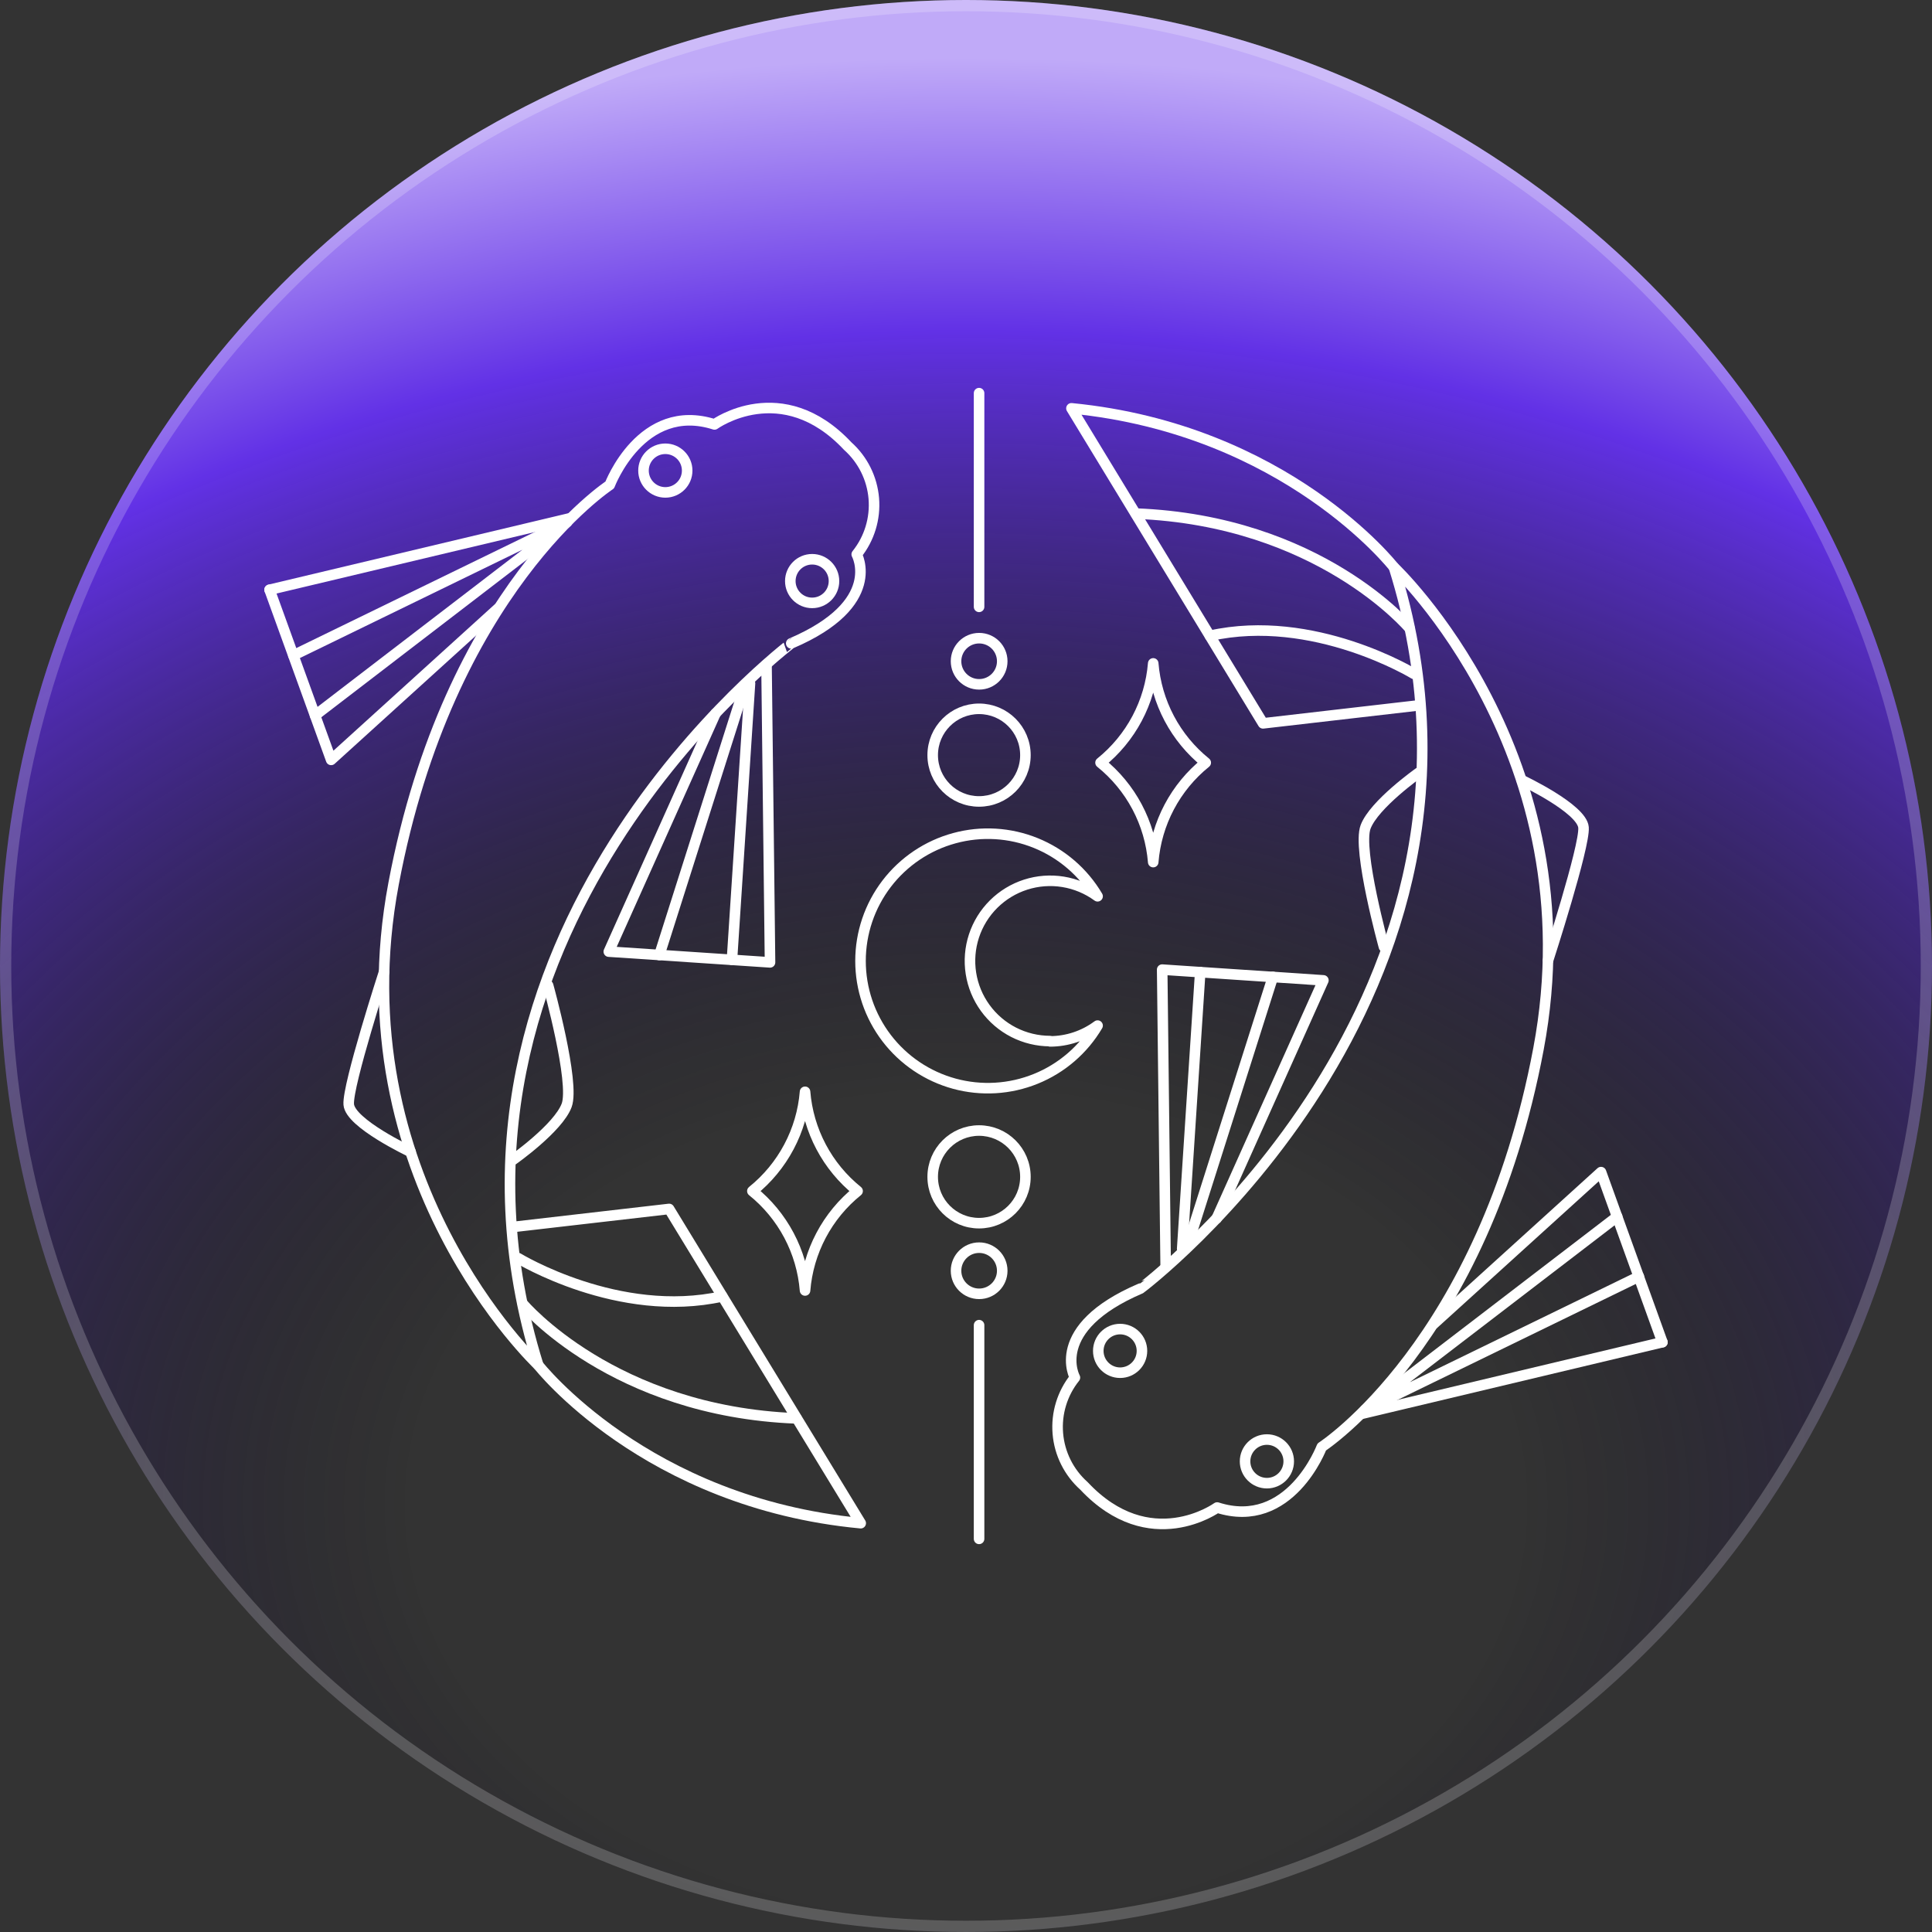 <svg width="172" height="172" viewBox="0 0 172 172" fill="none" xmlns="http://www.w3.org/2000/svg">
<rect x="0" y="0" width="172" height="172" fill="#333333" stroke="none"/>
<circle cx="86" cy="86" r="86" fill="url(#paint0_radial_1596_693890)"/>
<circle cx="86" cy="86" r="85.5" stroke="white" stroke-opacity="0.2"/>
<path d="M124.094 50.492C124.094 50.492 141.884 67.225 136.968 93.371C132.052 119.518 117.67 128.82 117.67 128.82C117.67 128.82 114.853 136.293 108.359 134.21C108.359 134.21 102.373 138.544 96.499 132.282C95.157 131.082 94.326 129.415 94.177 127.622C94.027 125.829 94.571 124.047 95.696 122.642C95.696 122.642 93.273 118.252 101.528 114.719C101.556 114.719 136.067 88.755 124.094 50.492Z" stroke="white" stroke-width="0.939" stroke-linecap="round" stroke-linejoin="round"/>
<path d="M148 119.492L142.535 104.35L127.66 117.845" stroke="white" stroke-width="0.939" stroke-linecap="round" stroke-linejoin="round"/>
<path d="M103.775 112.638L103.465 86.322L117.818 87.279L108.31 108.487" stroke="white" stroke-width="0.939" stroke-linecap="round" stroke-linejoin="round"/>
<path d="M137.821 85.492C137.821 85.492 141.103 75.36 140.976 73.671C140.85 71.982 135.469 69.449 135.469 69.449" stroke="white" stroke-width="0.939" stroke-linecap="round" stroke-linejoin="round"/>
<path d="M126.322 68.787C126.322 68.787 122.336 71.602 121.575 73.614C120.814 75.626 123.209 84.295 123.209 84.295" stroke="white" stroke-width="0.939" stroke-linecap="round" stroke-linejoin="round"/>
<path d="M145.904 113.65L121.535 125.513L143.974 108.316" stroke="white" stroke-width="0.939" stroke-linecap="round" stroke-linejoin="round"/>
<path d="M148 119.492L121.293 125.853" stroke="white" stroke-width="0.939" stroke-linecap="round" stroke-linejoin="round"/>
<path d="M105.828 110.568L113.322 86.969" stroke="white" stroke-width="0.939" stroke-linecap="round" stroke-linejoin="round"/>
<path d="M106.852 86.547L105.246 111.174" stroke="white" stroke-width="0.939" stroke-linecap="round" stroke-linejoin="round"/>
<path d="M124.094 50.495C124.094 50.495 114.53 38.223 95.387 36.352L112.445 64.398L126.334 62.794" stroke="white" stroke-width="0.939" stroke-linecap="round" stroke-linejoin="round"/>
<path d="M125.478 55.925C125.478 55.925 117.449 46.342 101.109 45.723" stroke="white" stroke-width="0.939" stroke-linecap="round" stroke-linejoin="round"/>
<path d="M125.882 59.994C125.882 59.994 116.937 54.534 107.711 56.603" stroke="white" stroke-width="0.939" stroke-linecap="round" stroke-linejoin="round"/>
<path d="M112.788 132.042C113.861 132.042 114.732 131.173 114.732 130.1C114.732 129.028 113.861 128.158 112.788 128.158C111.714 128.158 110.844 129.028 110.844 130.1C110.844 131.173 111.714 132.042 112.788 132.042Z" stroke="white" stroke-width="0.939" stroke-linecap="round" stroke-linejoin="round"/>
<path d="M99.721 122.208C100.795 122.208 101.665 121.339 101.665 120.266C101.665 119.194 100.795 118.324 99.721 118.324C98.648 118.324 97.777 119.194 97.777 120.266C97.777 121.339 98.648 122.208 99.721 122.208Z" stroke="white" stroke-width="0.939" stroke-linecap="round" stroke-linejoin="round"/>
<path d="M47.917 121.531C47.917 121.531 30.113 104.799 35.043 78.652C39.973 52.505 54.284 43.175 54.284 43.175C54.284 43.175 57.101 35.703 63.609 37.785C63.609 37.785 69.596 33.451 75.469 39.713C76.811 40.913 77.642 42.58 77.792 44.373C77.941 46.166 77.397 47.948 76.272 49.353C76.272 49.353 78.695 53.743 70.441 57.276C70.455 57.276 35.972 83.24 47.917 121.531Z" stroke="white" stroke-width="0.939" stroke-linecap="round" stroke-linejoin="round"/>
<path d="M24 52.508L29.48 67.65L44.34 54.168" stroke="white" stroke-width="0.939" stroke-linecap="round" stroke-linejoin="round"/>
<path d="M68.243 59.361L68.553 85.677L54.199 84.72L63.707 63.513" stroke="white" stroke-width="0.939" stroke-linecap="round" stroke-linejoin="round"/>
<path d="M34.202 86.504C34.202 86.504 30.92 96.636 31.047 98.325C31.173 100.014 36.554 102.547 36.554 102.547" stroke="white" stroke-width="0.939" stroke-linecap="round" stroke-linejoin="round"/>
<path d="M45.699 103.238C45.699 103.238 49.686 100.424 50.446 98.412C51.207 96.399 48.798 87.731 48.798 87.731" stroke="white" stroke-width="0.939" stroke-linecap="round" stroke-linejoin="round"/>
<path d="M26.117 58.346L50.486 46.482L28.047 63.693" stroke="white" stroke-width="0.939" stroke-linecap="round" stroke-linejoin="round"/>
<path d="M24 52.505L50.721 46.145" stroke="white" stroke-width="0.939" stroke-linecap="round" stroke-linejoin="round"/>
<path d="M66.193 61.426L58.699 85.025" stroke="white" stroke-width="0.939" stroke-linecap="round" stroke-linejoin="round"/>
<path d="M65.164 85.449L66.77 60.836" stroke="white" stroke-width="0.939" stroke-linecap="round" stroke-linejoin="round"/>
<path d="M47.919 121.533C47.919 121.533 57.484 133.804 76.627 135.605L59.569 107.629L45.68 109.233" stroke="white" stroke-width="0.939" stroke-linecap="round" stroke-linejoin="round"/>
<path d="M46.543 116.072C46.543 116.072 54.572 125.656 70.912 126.275" stroke="white" stroke-width="0.939" stroke-linecap="round" stroke-linejoin="round"/>
<path d="M46.129 112.008C46.129 112.008 55.074 117.468 64.3 115.413" stroke="white" stroke-width="0.939" stroke-linecap="round" stroke-linejoin="round"/>
<path d="M59.233 43.837C60.306 43.837 61.177 42.968 61.177 41.895C61.177 40.823 60.306 39.953 59.233 39.953C58.159 39.953 57.289 40.823 57.289 41.895C57.289 42.968 58.159 43.837 59.233 43.837Z" stroke="white" stroke-width="0.939" stroke-linecap="round" stroke-linejoin="round"/>
<path d="M72.303 53.673C73.377 53.673 74.247 52.804 74.247 51.731C74.247 50.658 73.377 49.789 72.303 49.789C71.23 49.789 70.359 50.658 70.359 51.731C70.359 52.804 71.23 53.673 72.303 53.673Z" stroke="white" stroke-width="0.939" stroke-linecap="round" stroke-linejoin="round"/>
<path d="M93.489 92.712C95.012 92.706 96.493 92.213 97.715 91.305C96.452 93.445 94.519 95.111 92.214 96.045C89.91 96.98 87.362 97.132 84.963 96.478C82.563 95.823 80.446 94.399 78.936 92.424C77.427 90.45 76.609 88.034 76.609 85.549C76.609 83.064 77.427 80.649 78.936 78.674C80.446 76.699 82.563 75.275 84.963 74.621C87.362 73.966 89.91 74.118 92.214 75.053C94.519 75.988 96.452 77.653 97.715 79.793C96.805 79.127 95.75 78.686 94.637 78.506C93.523 78.326 92.383 78.412 91.309 78.757C90.235 79.102 89.259 79.696 88.459 80.49C87.659 81.285 87.059 82.257 86.708 83.329C86.357 84.399 86.265 85.538 86.439 86.651C86.613 87.765 87.049 88.821 87.711 89.734C88.372 90.647 89.241 91.39 90.245 91.903C91.25 92.415 92.361 92.683 93.489 92.684V92.712Z" stroke="white" stroke-width="0.939" stroke-linecap="round" stroke-linejoin="round"/>
<path d="M87.164 117.975V137.001" stroke="white" stroke-width="0.939" stroke-linecap="round" stroke-linejoin="round"/>
<path d="M87.17 115.185C88.306 115.185 89.226 114.266 89.226 113.131C89.226 111.996 88.306 111.076 87.17 111.076C86.034 111.076 85.113 111.996 85.113 113.131C85.113 114.266 86.034 115.185 87.17 115.185Z" stroke="white" stroke-width="0.939" stroke-linecap="round" stroke-linejoin="round"/>
<path d="M87.162 108.895C89.442 108.895 91.29 107.049 91.29 104.772C91.29 102.494 89.442 100.648 87.162 100.648C84.883 100.648 83.035 102.494 83.035 104.772C83.035 107.049 84.883 108.895 87.162 108.895Z" stroke="white" stroke-width="0.939" stroke-linecap="round" stroke-linejoin="round"/>
<path d="M87.164 54.026V35" stroke="white" stroke-width="0.939" stroke-linecap="round" stroke-linejoin="round"/>
<path d="M87.17 60.924C88.306 60.924 89.226 60.004 89.226 58.869C89.226 57.734 88.306 56.815 87.17 56.815C86.034 56.815 85.113 57.734 85.113 58.869C85.113 60.004 86.034 60.924 87.17 60.924Z" stroke="white" stroke-width="0.939" stroke-linecap="round" stroke-linejoin="round"/>
<path d="M87.162 71.35C89.442 71.35 91.29 69.504 91.29 67.227C91.29 64.95 89.442 63.103 87.162 63.103C84.883 63.103 83.035 64.95 83.035 67.227C83.035 69.504 84.883 71.35 87.162 71.35Z" stroke="white" stroke-width="0.939" stroke-linecap="round" stroke-linejoin="round"/>
<path d="M76.348 106.037C75.007 107.117 73.901 108.46 73.097 109.982C72.293 111.503 71.808 113.173 71.671 114.888C71.533 113.172 71.045 111.502 70.239 109.98C69.432 108.458 68.324 107.116 66.981 106.037C68.322 104.959 69.43 103.62 70.236 102.1C71.043 100.581 71.531 98.913 71.671 97.199C71.81 98.912 72.296 100.579 73.1 102.098C73.904 103.618 75.009 104.958 76.348 106.037Z" stroke="white" stroke-width="0.939" stroke-linecap="round" stroke-linejoin="round"/>
<path d="M107.344 67.898C106.003 68.979 104.897 70.321 104.093 71.843C103.289 73.365 102.804 75.034 102.667 76.75C102.529 75.033 102.041 73.363 101.235 71.841C100.428 70.319 99.32 68.978 97.977 67.898C99.318 66.82 100.426 65.481 101.232 63.962C102.039 62.442 102.527 60.775 102.667 59.06C102.806 60.773 103.292 62.441 104.096 63.96C104.9 65.479 106.005 66.819 107.344 67.898Z" stroke="white" stroke-width="0.939" stroke-linecap="round" stroke-linejoin="round"/>
<defs>
<radialGradient id="paint0_radial_1596_693890" cx="0" cy="0" r="1" gradientUnits="userSpaceOnUse" gradientTransform="translate(86 134.068) rotate(-90) scale(129.123 171.46)">
<stop offset="0.283" stop-color="#040215" stop-opacity="0"/>
<stop offset="0.811" stop-color="#6231E6"/>
<stop offset="1" stop-color="#C0AAF8"/>
</radialGradient>
</defs>
</svg>
